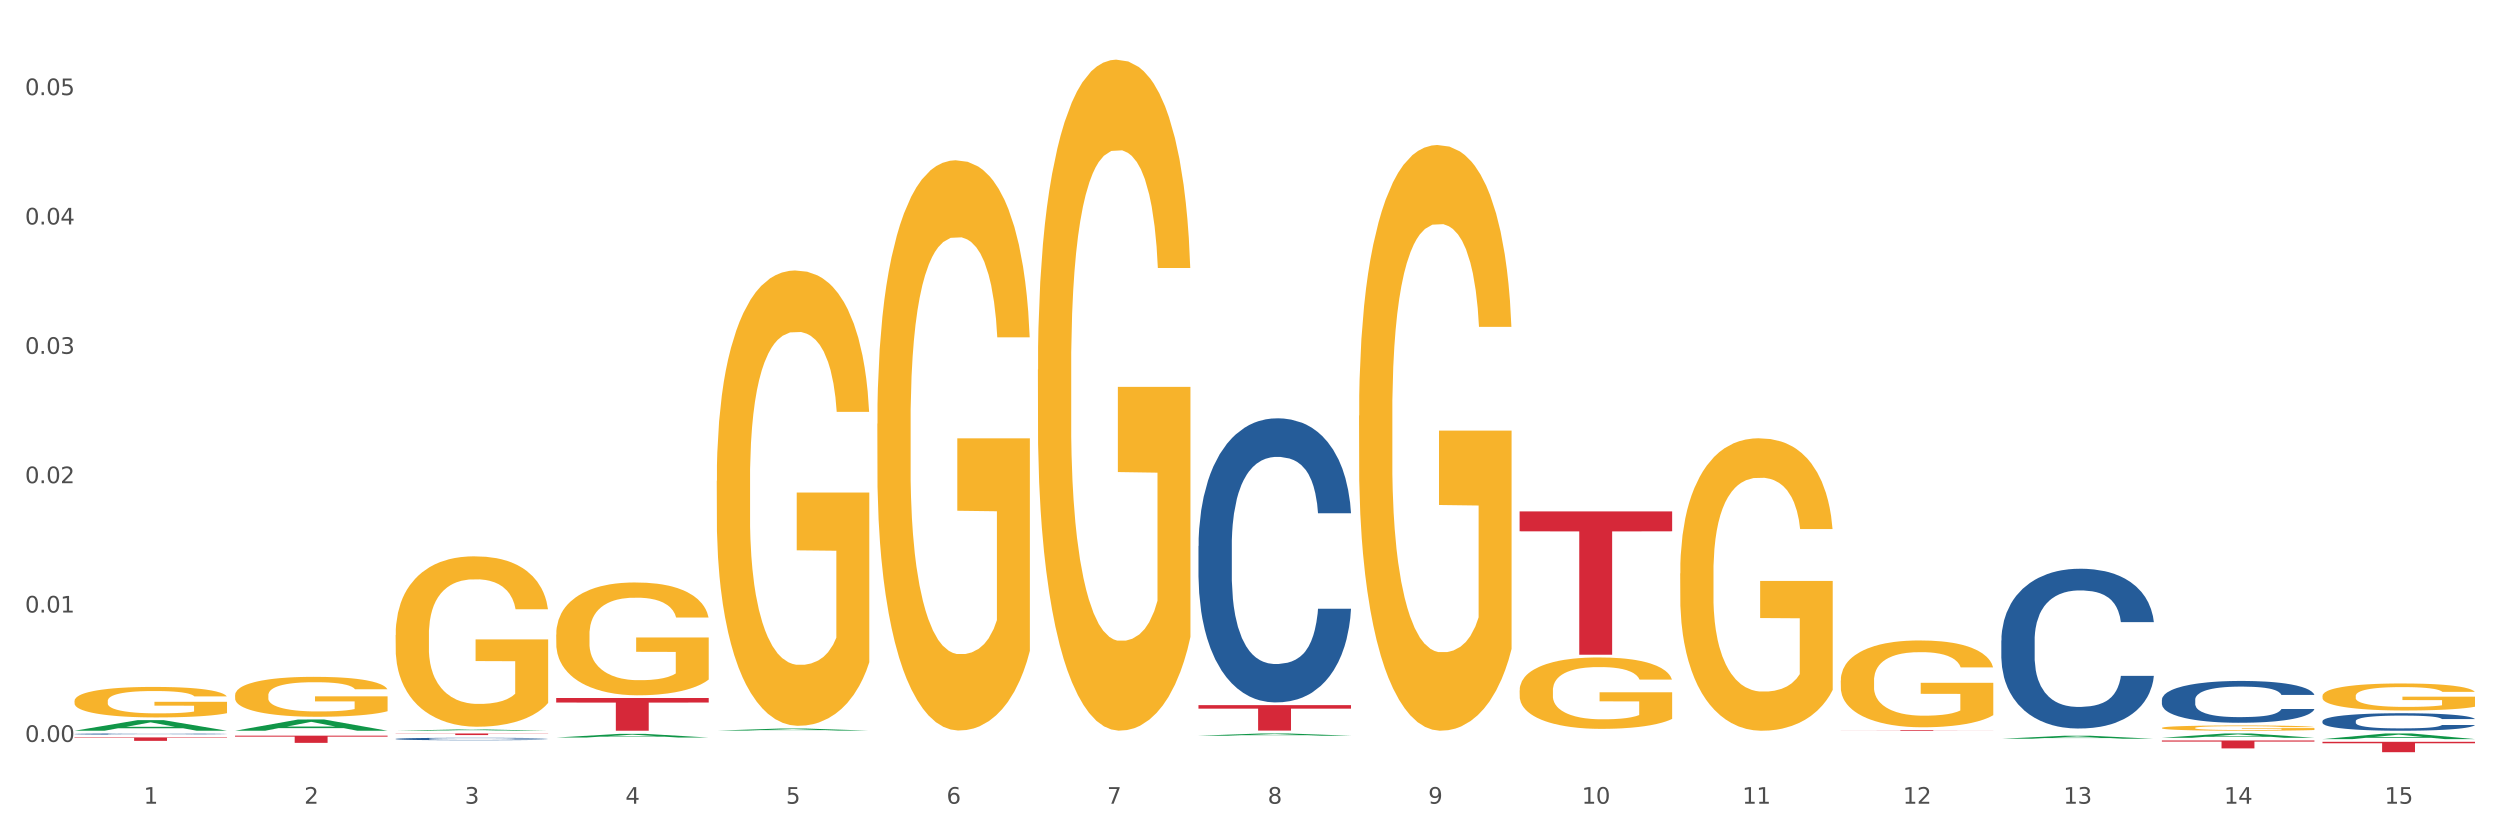 <?xml version="1.0" encoding="utf-8" standalone="no"?>
<!DOCTYPE svg PUBLIC "-//W3C//DTD SVG 1.1//EN"
  "http://www.w3.org/Graphics/SVG/1.1/DTD/svg11.dtd">
<svg xmlns:xlink="http://www.w3.org/1999/xlink" width="1080pt" height="360pt" viewBox="0 0 1080 360" xmlns="http://www.w3.org/2000/svg" version="1.1">
 <rect x="0" y="0" width="1080" height="360" fill="#333333" stroke="none"/>
 <defs>
  <style type="text/css">*{stroke-linejoin: round; stroke-linecap: butt}</style>
 </defs>
 <g id="figure_1">
  <g id="patch_1">
   <path d="M 0 360 
L 1080 360 
L 1080 0 
L 0 0 
z
" style="fill: #ffffff; stroke: #ffffff; stroke-linejoin: miter"/>
  </g>
  <g id="axes_1">
   <g id="matplotlib.axis_1">
    <g id="xtick_1">
     <g id="text_1">
      <!-- 1 -->
      <g style="fill: #4d4d4d" transform="translate(62.07 347.204) scale(0.096 -0.096)">
       <defs>
        <path id="DejaVuSans-31" d="M 794 531 
L 1825 531 
L 1825 4091 
L 703 3866 
L 703 4441 
L 1819 4666 
L 2450 4666 
L 2450 531 
L 3481 531 
L 3481 0 
L 794 0 
L 794 531 
z
" transform="scale(0.016)"/>
       </defs>
       <use xlink:href="#DejaVuSans-31"/>
      </g>
     </g>
    </g>
    <g id="xtick_2">
     <g id="text_2">
      <!-- 2 -->
      <g style="fill: #4d4d4d" transform="translate(131.436 347.204) scale(0.096 -0.096)">
       <defs>
        <path id="DejaVuSans-32" d="M 1228 531 
L 3431 531 
L 3431 0 
L 469 0 
L 469 531 
Q 828 903 1448 1529 
Q 2069 2156 2228 2338 
Q 2531 2678 2651 2914 
Q 2772 3150 2772 3378 
Q 2772 3750 2511 3984 
Q 2250 4219 1831 4219 
Q 1534 4219 1204 4116 
Q 875 4013 500 3803 
L 500 4441 
Q 881 4594 1212 4672 
Q 1544 4750 1819 4750 
Q 2544 4750 2975 4387 
Q 3406 4025 3406 3419 
Q 3406 3131 3298 2873 
Q 3191 2616 2906 2266 
Q 2828 2175 2409 1742 
Q 1991 1309 1228 531 
z
" transform="scale(0.016)"/>
       </defs>
       <use xlink:href="#DejaVuSans-32"/>
      </g>
     </g>
    </g>
    <g id="xtick_3">
     <g id="text_3">
      <!-- 3 -->
      <g style="fill: #4d4d4d" transform="translate(200.802 347.204) scale(0.096 -0.096)">
       <defs>
        <path id="DejaVuSans-33" d="M 2597 2516 
Q 3050 2419 3304 2112 
Q 3559 1806 3559 1356 
Q 3559 666 3084 287 
Q 2609 -91 1734 -91 
Q 1441 -91 1130 -33 
Q 819 25 488 141 
L 488 750 
Q 750 597 1062 519 
Q 1375 441 1716 441 
Q 2309 441 2620 675 
Q 2931 909 2931 1356 
Q 2931 1769 2642 2001 
Q 2353 2234 1838 2234 
L 1294 2234 
L 1294 2753 
L 1863 2753 
Q 2328 2753 2575 2939 
Q 2822 3125 2822 3475 
Q 2822 3834 2567 4026 
Q 2313 4219 1838 4219 
Q 1578 4219 1281 4162 
Q 984 4106 628 3988 
L 628 4550 
Q 988 4650 1302 4700 
Q 1616 4750 1894 4750 
Q 2613 4750 3031 4423 
Q 3450 4097 3450 3541 
Q 3450 3153 3228 2886 
Q 3006 2619 2597 2516 
z
" transform="scale(0.016)"/>
       </defs>
       <use xlink:href="#DejaVuSans-33"/>
      </g>
     </g>
    </g>
    <g id="xtick_4">
     <g id="text_4">
      <!-- 4 -->
      <g style="fill: #4d4d4d" transform="translate(270.169 347.204) scale(0.096 -0.096)">
       <defs>
        <path id="DejaVuSans-34" d="M 2419 4116 
L 825 1625 
L 2419 1625 
L 2419 4116 
z
M 2253 4666 
L 3047 4666 
L 3047 1625 
L 3713 1625 
L 3713 1100 
L 3047 1100 
L 3047 0 
L 2419 0 
L 2419 1100 
L 313 1100 
L 313 1709 
L 2253 4666 
z
" transform="scale(0.016)"/>
       </defs>
       <use xlink:href="#DejaVuSans-34"/>
      </g>
     </g>
    </g>
    <g id="xtick_5">
     <g id="text_5">
      <!-- 5 -->
      <g style="fill: #4d4d4d" transform="translate(339.535 347.204) scale(0.096 -0.096)">
       <defs>
        <path id="DejaVuSans-35" d="M 691 4666 
L 3169 4666 
L 3169 4134 
L 1269 4134 
L 1269 2991 
Q 1406 3038 1543 3061 
Q 1681 3084 1819 3084 
Q 2600 3084 3056 2656 
Q 3513 2228 3513 1497 
Q 3513 744 3044 326 
Q 2575 -91 1722 -91 
Q 1428 -91 1123 -41 
Q 819 9 494 109 
L 494 744 
Q 775 591 1075 516 
Q 1375 441 1709 441 
Q 2250 441 2565 725 
Q 2881 1009 2881 1497 
Q 2881 1984 2565 2268 
Q 2250 2553 1709 2553 
Q 1456 2553 1204 2497 
Q 953 2441 691 2322 
L 691 4666 
z
" transform="scale(0.016)"/>
       </defs>
       <use xlink:href="#DejaVuSans-35"/>
      </g>
     </g>
    </g>
    <g id="xtick_6">
     <g id="text_6">
      <!-- 6 -->
      <g style="fill: #4d4d4d" transform="translate(408.901 347.204) scale(0.096 -0.096)">
       <defs>
        <path id="DejaVuSans-36" d="M 2113 2584 
Q 1688 2584 1439 2293 
Q 1191 2003 1191 1497 
Q 1191 994 1439 701 
Q 1688 409 2113 409 
Q 2538 409 2786 701 
Q 3034 994 3034 1497 
Q 3034 2003 2786 2293 
Q 2538 2584 2113 2584 
z
M 3366 4563 
L 3366 3988 
Q 3128 4100 2886 4159 
Q 2644 4219 2406 4219 
Q 1781 4219 1451 3797 
Q 1122 3375 1075 2522 
Q 1259 2794 1537 2939 
Q 1816 3084 2150 3084 
Q 2853 3084 3261 2657 
Q 3669 2231 3669 1497 
Q 3669 778 3244 343 
Q 2819 -91 2113 -91 
Q 1303 -91 875 529 
Q 447 1150 447 2328 
Q 447 3434 972 4092 
Q 1497 4750 2381 4750 
Q 2619 4750 2861 4703 
Q 3103 4656 3366 4563 
z
" transform="scale(0.016)"/>
       </defs>
       <use xlink:href="#DejaVuSans-36"/>
      </g>
     </g>
    </g>
    <g id="xtick_7">
     <g id="text_7">
      <!-- 7 -->
      <g style="fill: #4d4d4d" transform="translate(478.267 347.204) scale(0.096 -0.096)">
       <defs>
        <path id="DejaVuSans-37" d="M 525 4666 
L 3525 4666 
L 3525 4397 
L 1831 0 
L 1172 0 
L 2766 4134 
L 525 4134 
L 525 4666 
z
" transform="scale(0.016)"/>
       </defs>
       <use xlink:href="#DejaVuSans-37"/>
      </g>
     </g>
    </g>
    <g id="xtick_8">
     <g id="text_8">
      <!-- 8 -->
      <g style="fill: #4d4d4d" transform="translate(547.634 347.204) scale(0.096 -0.096)">
       <defs>
        <path id="DejaVuSans-38" d="M 2034 2216 
Q 1584 2216 1326 1975 
Q 1069 1734 1069 1313 
Q 1069 891 1326 650 
Q 1584 409 2034 409 
Q 2484 409 2743 651 
Q 3003 894 3003 1313 
Q 3003 1734 2745 1975 
Q 2488 2216 2034 2216 
z
M 1403 2484 
Q 997 2584 770 2862 
Q 544 3141 544 3541 
Q 544 4100 942 4425 
Q 1341 4750 2034 4750 
Q 2731 4750 3128 4425 
Q 3525 4100 3525 3541 
Q 3525 3141 3298 2862 
Q 3072 2584 2669 2484 
Q 3125 2378 3379 2068 
Q 3634 1759 3634 1313 
Q 3634 634 3220 271 
Q 2806 -91 2034 -91 
Q 1263 -91 848 271 
Q 434 634 434 1313 
Q 434 1759 690 2068 
Q 947 2378 1403 2484 
z
M 1172 3481 
Q 1172 3119 1398 2916 
Q 1625 2713 2034 2713 
Q 2441 2713 2670 2916 
Q 2900 3119 2900 3481 
Q 2900 3844 2670 4047 
Q 2441 4250 2034 4250 
Q 1625 4250 1398 4047 
Q 1172 3844 1172 3481 
z
" transform="scale(0.016)"/>
       </defs>
       <use xlink:href="#DejaVuSans-38"/>
      </g>
     </g>
    </g>
    <g id="xtick_9">
     <g id="text_9">
      <!-- 9 -->
      <g style="fill: #4d4d4d" transform="translate(617 347.204) scale(0.096 -0.096)">
       <defs>
        <path id="DejaVuSans-39" d="M 703 97 
L 703 672 
Q 941 559 1184 500 
Q 1428 441 1663 441 
Q 2288 441 2617 861 
Q 2947 1281 2994 2138 
Q 2813 1869 2534 1725 
Q 2256 1581 1919 1581 
Q 1219 1581 811 2004 
Q 403 2428 403 3163 
Q 403 3881 828 4315 
Q 1253 4750 1959 4750 
Q 2769 4750 3195 4129 
Q 3622 3509 3622 2328 
Q 3622 1225 3098 567 
Q 2575 -91 1691 -91 
Q 1453 -91 1209 -44 
Q 966 3 703 97 
z
M 1959 2075 
Q 2384 2075 2632 2365 
Q 2881 2656 2881 3163 
Q 2881 3666 2632 3958 
Q 2384 4250 1959 4250 
Q 1534 4250 1286 3958 
Q 1038 3666 1038 3163 
Q 1038 2656 1286 2365 
Q 1534 2075 1959 2075 
z
" transform="scale(0.016)"/>
       </defs>
       <use xlink:href="#DejaVuSans-39"/>
      </g>
     </g>
    </g>
    <g id="xtick_10">
     <g id="text_10">
      <!-- 10 -->
      <g style="fill: #4d4d4d" transform="translate(683.312 347.204) scale(0.096 -0.096)">
       <defs>
        <path id="DejaVuSans-30" d="M 2034 4250 
Q 1547 4250 1301 3770 
Q 1056 3291 1056 2328 
Q 1056 1369 1301 889 
Q 1547 409 2034 409 
Q 2525 409 2770 889 
Q 3016 1369 3016 2328 
Q 3016 3291 2770 3770 
Q 2525 4250 2034 4250 
z
M 2034 4750 
Q 2819 4750 3233 4129 
Q 3647 3509 3647 2328 
Q 3647 1150 3233 529 
Q 2819 -91 2034 -91 
Q 1250 -91 836 529 
Q 422 1150 422 2328 
Q 422 3509 836 4129 
Q 1250 4750 2034 4750 
z
" transform="scale(0.016)"/>
       </defs>
       <use xlink:href="#DejaVuSans-31"/>
       <use xlink:href="#DejaVuSans-30" transform="translate(63.623 0)"/>
      </g>
     </g>
    </g>
    <g id="xtick_11">
     <g id="text_11">
      <!-- 11 -->
      <g style="fill: #4d4d4d" transform="translate(752.678 347.204) scale(0.096 -0.096)">
       <use xlink:href="#DejaVuSans-31"/>
       <use xlink:href="#DejaVuSans-31" transform="translate(63.623 0)"/>
      </g>
     </g>
    </g>
    <g id="xtick_12">
     <g id="text_12">
      <!-- 12 -->
      <g style="fill: #4d4d4d" transform="translate(822.044 347.204) scale(0.096 -0.096)">
       <use xlink:href="#DejaVuSans-31"/>
       <use xlink:href="#DejaVuSans-32" transform="translate(63.623 0)"/>
      </g>
     </g>
    </g>
    <g id="xtick_13">
     <g id="text_13">
      <!-- 13 -->
      <g style="fill: #4d4d4d" transform="translate(891.411 347.204) scale(0.096 -0.096)">
       <use xlink:href="#DejaVuSans-31"/>
       <use xlink:href="#DejaVuSans-33" transform="translate(63.623 0)"/>
      </g>
     </g>
    </g>
    <g id="xtick_14">
     <g id="text_14">
      <!-- 14 -->
      <g style="fill: #4d4d4d" transform="translate(960.777 347.204) scale(0.096 -0.096)">
       <use xlink:href="#DejaVuSans-31"/>
       <use xlink:href="#DejaVuSans-34" transform="translate(63.623 0)"/>
      </g>
     </g>
    </g>
    <g id="xtick_15">
     <g id="text_15">
      <!-- 15 -->
      <g style="fill: #4d4d4d" transform="translate(1030.143 347.204) scale(0.096 -0.096)">
       <use xlink:href="#DejaVuSans-31"/>
       <use xlink:href="#DejaVuSans-35" transform="translate(63.623 0)"/>
      </g>
     </g>
    </g>
    <g id="xtick_16"/>
    <g id="xtick_17"/>
    <g id="xtick_18"/>
    <g id="xtick_19"/>
    <g id="xtick_20"/>
    <g id="xtick_21"/>
    <g id="xtick_22"/>
    <g id="xtick_23"/>
    <g id="xtick_24"/>
    <g id="xtick_25"/>
    <g id="xtick_26"/>
    <g id="xtick_27"/>
    <g id="xtick_28"/>
    <g id="xtick_29"/>
   </g>
   <g id="matplotlib.axis_2">
    <g id="ytick_1">
     <g id="text_16">
      <!-- 0.00 -->
      <g style="fill: #4d4d4d" transform="translate(10.8 320.498) scale(0.096 -0.096)">
       <defs>
        <path id="DejaVuSans-2e" d="M 684 794 
L 1344 794 
L 1344 0 
L 684 0 
L 684 794 
z
" transform="scale(0.016)"/>
       </defs>
       <use xlink:href="#DejaVuSans-30"/>
       <use xlink:href="#DejaVuSans-2e" transform="translate(63.623 0)"/>
       <use xlink:href="#DejaVuSans-30" transform="translate(95.41 0)"/>
       <use xlink:href="#DejaVuSans-30" transform="translate(159.033 0)"/>
      </g>
     </g>
    </g>
    <g id="ytick_2">
     <g id="text_17">
      <!-- 0.01 -->
      <g style="fill: #4d4d4d" transform="translate(10.8 264.617) scale(0.096 -0.096)">
       <use xlink:href="#DejaVuSans-30"/>
       <use xlink:href="#DejaVuSans-2e" transform="translate(63.623 0)"/>
       <use xlink:href="#DejaVuSans-30" transform="translate(95.41 0)"/>
       <use xlink:href="#DejaVuSans-31" transform="translate(159.033 0)"/>
      </g>
     </g>
    </g>
    <g id="ytick_3">
     <g id="text_18">
      <!-- 0.02 -->
      <g style="fill: #4d4d4d" transform="translate(10.8 208.737) scale(0.096 -0.096)">
       <use xlink:href="#DejaVuSans-30"/>
       <use xlink:href="#DejaVuSans-2e" transform="translate(63.623 0)"/>
       <use xlink:href="#DejaVuSans-30" transform="translate(95.41 0)"/>
       <use xlink:href="#DejaVuSans-32" transform="translate(159.033 0)"/>
      </g>
     </g>
    </g>
    <g id="ytick_4">
     <g id="text_19">
      <!-- 0.03 -->
      <g style="fill: #4d4d4d" transform="translate(10.8 152.857) scale(0.096 -0.096)">
       <use xlink:href="#DejaVuSans-30"/>
       <use xlink:href="#DejaVuSans-2e" transform="translate(63.623 0)"/>
       <use xlink:href="#DejaVuSans-30" transform="translate(95.41 0)"/>
       <use xlink:href="#DejaVuSans-33" transform="translate(159.033 0)"/>
      </g>
     </g>
    </g>
    <g id="ytick_5">
     <g id="text_20">
      <!-- 0.04 -->
      <g style="fill: #4d4d4d" transform="translate(10.8 96.977) scale(0.096 -0.096)">
       <use xlink:href="#DejaVuSans-30"/>
       <use xlink:href="#DejaVuSans-2e" transform="translate(63.623 0)"/>
       <use xlink:href="#DejaVuSans-30" transform="translate(95.41 0)"/>
       <use xlink:href="#DejaVuSans-34" transform="translate(159.033 0)"/>
      </g>
     </g>
    </g>
    <g id="ytick_6">
     <g id="text_21">
      <!-- 0.05 -->
      <g style="fill: #4d4d4d" transform="translate(10.8 41.097) scale(0.096 -0.096)">
       <use xlink:href="#DejaVuSans-30"/>
       <use xlink:href="#DejaVuSans-2e" transform="translate(63.623 0)"/>
       <use xlink:href="#DejaVuSans-30" transform="translate(95.41 0)"/>
       <use xlink:href="#DejaVuSans-35" transform="translate(159.033 0)"/>
      </g>
     </g>
    </g>
    <g id="ytick_7"/>
    <g id="ytick_8"/>
    <g id="ytick_9"/>
    <g id="ytick_10"/>
    <g id="ytick_11"/>
   </g>
   <g id="PolyCollection_1">
    <path d="M 32.175 315.677 
L 32.243 315.673 
L 59.417 311.105 
L 70.695 311.101 
L 98.073 315.686 
L 85.029 315.686 
L 79.119 314.618 
L 51.061 314.618 
L 50.857 314.636 
L 45.151 315.686 
L 32.175 315.686 
L 32.175 315.677 
L 54.594 313.981 
L 75.586 313.977 
L 65.192 312.078 
L 65.056 312.07 
L 64.92 312.083 
L 54.526 313.977 
L 54.594 313.981 
L 32.175 315.677 
z
" clip-path="url(#pcb2ad92347)" style="fill: #109648"/>
    <path d="M 795.203 315.358 
L 861.101 315.358 
L 861.101 315.403 
L 835.179 315.404 
L 835.179 315.686 
L 820.969 315.686 
L 820.969 315.404 
L 795.203 315.403 
L 795.203 315.358 
L 795.203 315.358 
z
" clip-path="url(#pcb2ad92347)" style="fill: #d62839"/>
    <path d="M 656.471 220.914 
L 722.369 220.914 
L 722.369 229.521 
L 696.447 229.579 
L 696.447 282.85 
L 682.237 282.85 
L 682.237 229.579 
L 656.471 229.521 
L 656.471 220.972 
L 656.471 220.914 
z
" clip-path="url(#pcb2ad92347)" style="fill: #d62839"/>
    <path d="M 517.739 304.614 
L 583.636 304.614 
L 583.636 306.145 
L 557.715 306.156 
L 557.715 315.63 
L 543.504 315.63 
L 543.504 306.156 
L 517.739 306.145 
L 517.739 304.625 
L 517.739 304.614 
z
" clip-path="url(#pcb2ad92347)" style="fill: #d62839"/>
    <path d="M 240.274 301.538 
L 306.172 301.538 
L 306.172 303.504 
L 280.25 303.518 
L 280.25 315.686 
L 266.039 315.686 
L 266.039 303.518 
L 240.274 303.504 
L 240.274 301.552 
L 240.274 301.538 
z
" clip-path="url(#pcb2ad92347)" style="fill: #d62839"/>
    <path d="M 170.907 316.85 
L 236.805 316.85 
L 236.805 316.948 
L 210.883 316.949 
L 210.883 317.553 
L 196.673 317.553 
L 196.673 316.949 
L 170.907 316.948 
L 170.907 316.851 
L 170.907 316.85 
z
" clip-path="url(#pcb2ad92347)" style="fill: #d62839"/>
    <path d="M 101.541 317.802 
L 167.439 317.802 
L 167.439 318.235 
L 141.517 318.238 
L 141.517 320.919 
L 127.307 320.919 
L 127.307 318.238 
L 101.541 318.235 
L 101.541 317.805 
L 101.541 317.802 
z
" clip-path="url(#pcb2ad92347)" style="fill: #d62839"/>
    <path d="M 32.175 318.549 
L 98.073 318.549 
L 98.073 318.759 
L 72.151 318.76 
L 72.151 320.057 
L 57.941 320.057 
L 57.941 318.76 
L 32.175 318.759 
L 32.175 318.551 
L 32.175 318.549 
z
" clip-path="url(#pcb2ad92347)" style="fill: #d62839"/>
    <path d="M 101.541 300.369 
L 101.619 300.353 
L 101.619 299.786 
L 101.775 299.297 
L 102.553 298.114 
L 103.72 297.137 
L 104.575 296.617 
L 105.431 296.191 
L 106.443 295.765 
L 107.688 295.324 
L 109.944 294.677 
L 111.344 294.346 
L 113.056 293.999 
L 116.168 293.495 
L 118.424 293.211 
L 120.758 292.974 
L 124.57 292.691 
L 127.06 292.564 
L 129.705 292.47 
L 132.895 292.407 
L 135.307 292.391 
L 140.598 292.438 
L 145.11 292.58 
L 147.289 292.691 
L 150.089 292.88 
L 151.568 293.006 
L 153.979 293.258 
L 156.469 293.589 
L 158.181 293.873 
L 160.748 294.409 
L 162.693 294.945 
L 164.483 295.608 
L 165.416 296.065 
L 166.117 296.49 
L 166.739 296.979 
L 167.361 297.752 
L 153.357 297.752 
L 152.812 297.2 
L 151.957 296.68 
L 150.712 296.175 
L 149.623 295.86 
L 147.755 295.466 
L 146.044 295.213 
L 144.254 295.024 
L 142.076 294.866 
L 140.364 294.788 
L 137.952 294.725 
L 133.206 294.74 
L 130.017 294.866 
L 127.838 295.024 
L 126.438 295.166 
L 125.193 295.324 
L 123.792 295.544 
L 122.159 295.876 
L 120.992 296.175 
L 119.825 296.554 
L 118.891 296.932 
L 118.035 297.373 
L 117.335 297.846 
L 116.79 298.335 
L 116.324 298.934 
L 115.935 299.928 
L 115.935 302.088 
L 116.09 302.577 
L 116.479 303.223 
L 116.946 303.712 
L 117.724 304.295 
L 118.424 304.689 
L 119.747 305.257 
L 121.225 305.73 
L 122.392 306.03 
L 123.559 306.282 
L 125.582 306.629 
L 127.838 306.913 
L 129.783 307.086 
L 132.428 307.244 
L 134.218 307.307 
L 135.774 307.338 
L 139.586 307.338 
L 142.309 307.291 
L 145.343 307.181 
L 147.678 307.039 
L 149.623 306.865 
L 151.801 306.581 
L 153.201 306.313 
L 153.201 303.018 
L 136.085 303.002 
L 136.085 300.811 
L 167.439 300.811 
L 167.439 307.244 
L 166.117 307.575 
L 164.638 307.874 
L 163.082 308.142 
L 160.748 308.473 
L 157.947 308.789 
L 155.458 309.01 
L 152.812 309.199 
L 149.7 309.372 
L 145.655 309.53 
L 143.165 309.593 
L 140.053 309.64 
L 136.396 309.656 
L 133.206 309.624 
L 130.094 309.546 
L 126.827 309.404 
L 123.637 309.199 
L 121.225 308.994 
L 118.813 308.742 
L 116.246 308.41 
L 114.223 308.095 
L 112.667 307.811 
L 110.955 307.449 
L 109.088 306.976 
L 107.688 306.55 
L 106.443 306.108 
L 105.12 305.541 
L 104.186 305.052 
L 103.253 304.437 
L 102.708 303.98 
L 102.086 303.27 
L 101.619 302.277 
L 101.541 300.369 
z
" clip-path="url(#pcb2ad92347)" style="fill: #f7b32b"/>
    <path d="M 32.175 317.091 
L 32.253 317.09 
L 32.253 317.076 
L 32.487 317.058 
L 33.343 317.024 
L 34.434 316.998 
L 36.303 316.968 
L 37.316 316.955 
L 38.64 316.941 
L 41.366 316.918 
L 44.482 316.898 
L 46.663 316.887 
L 48.299 316.881 
L 51.96 316.868 
L 54.063 316.863 
L 56.244 316.859 
L 58.114 316.856 
L 61.229 316.852 
L 63.722 316.851 
L 66.604 316.85 
L 69.019 316.851 
L 72.212 316.853 
L 76.886 316.859 
L 78.677 316.862 
L 81.092 316.868 
L 83.585 316.876 
L 85.61 316.884 
L 87.947 316.895 
L 90.361 316.909 
L 92.698 316.928 
L 94.334 316.945 
L 95.658 316.963 
L 96.827 316.985 
L 97.683 317.009 
L 98.073 317.029 
L 83.818 317.029 
L 83.429 317.011 
L 82.65 316.991 
L 81.871 316.978 
L 81.014 316.968 
L 79.69 316.955 
L 78.522 316.948 
L 76.574 316.938 
L 74.783 316.932 
L 73.303 316.929 
L 71.511 316.926 
L 67.694 316.923 
L 64.968 316.923 
L 63.255 316.924 
L 61.151 316.927 
L 59.36 316.93 
L 57.257 316.936 
L 55.621 316.942 
L 53.985 316.95 
L 53.05 316.956 
L 51.648 316.967 
L 50.714 316.976 
L 49.467 316.991 
L 48.766 317.002 
L 47.52 317.03 
L 46.975 317.05 
L 46.741 317.064 
L 46.585 317.08 
L 46.585 317.156 
L 47.053 317.19 
L 47.442 317.205 
L 48.065 317.221 
L 49.234 317.243 
L 50.947 317.264 
L 52.739 317.279 
L 54.219 317.288 
L 55.621 317.295 
L 57.023 317.301 
L 58.737 317.305 
L 60.139 317.308 
L 62.242 317.311 
L 64.734 317.313 
L 66.682 317.313 
L 70.654 317.31 
L 72.446 317.308 
L 74.16 317.304 
L 76.029 317.299 
L 77.509 317.293 
L 78.366 317.289 
L 79.768 317.28 
L 80.858 317.27 
L 81.793 317.259 
L 82.416 317.249 
L 83.117 317.234 
L 83.663 317.218 
L 83.818 317.209 
L 98.073 317.209 
L 97.761 317.226 
L 97.216 317.243 
L 96.126 317.266 
L 95.269 317.28 
L 93.945 317.296 
L 92.542 317.309 
L 90.595 317.325 
L 88.804 317.336 
L 86.934 317.346 
L 84.909 317.354 
L 81.248 317.367 
L 79.924 317.37 
L 77.12 317.376 
L 74.939 317.379 
L 71.745 317.383 
L 68.473 317.385 
L 65.046 317.385 
L 62.008 317.384 
L 58.659 317.381 
L 56.556 317.378 
L 54.219 317.374 
L 51.493 317.367 
L 48.922 317.359 
L 46.507 317.349 
L 44.248 317.338 
L 42.145 317.325 
L 39.419 317.304 
L 37.394 317.283 
L 35.914 317.264 
L 34.901 317.248 
L 33.889 317.228 
L 33.343 317.214 
L 32.487 317.179 
L 32.175 317.148 
L 32.175 317.091 
z
" clip-path="url(#pcb2ad92347)" style="fill: #255c99"/>
    <path d="M 170.907 319.203 
L 170.985 319.202 
L 170.985 319.174 
L 171.219 319.137 
L 172.076 319.068 
L 173.166 319.015 
L 175.036 318.954 
L 176.048 318.928 
L 177.373 318.9 
L 180.099 318.853 
L 183.215 318.814 
L 185.396 318.792 
L 187.031 318.778 
L 190.692 318.754 
L 192.796 318.743 
L 194.977 318.734 
L 196.846 318.728 
L 199.962 318.721 
L 202.454 318.718 
L 205.336 318.717 
L 207.751 318.718 
L 210.945 318.722 
L 215.618 318.734 
L 217.41 318.741 
L 219.825 318.753 
L 222.317 318.768 
L 224.342 318.784 
L 226.679 318.807 
L 229.094 318.837 
L 231.431 318.874 
L 233.066 318.909 
L 234.391 318.945 
L 235.559 318.99 
L 236.416 319.038 
L 236.805 319.079 
L 222.551 319.079 
L 222.161 319.042 
L 221.382 319.003 
L 220.604 318.976 
L 219.747 318.954 
L 218.422 318.929 
L 217.254 318.914 
L 215.307 318.895 
L 213.515 318.883 
L 212.035 318.876 
L 210.244 318.87 
L 206.427 318.864 
L 203.701 318.864 
L 201.987 318.866 
L 199.884 318.871 
L 198.092 318.878 
L 195.989 318.89 
L 194.353 318.903 
L 192.718 318.92 
L 191.783 318.931 
L 190.381 318.953 
L 189.446 318.971 
L 188.2 319.002 
L 187.499 319.023 
L 186.252 319.08 
L 185.707 319.121 
L 185.474 319.15 
L 185.318 319.181 
L 185.318 319.336 
L 185.785 319.405 
L 186.175 319.434 
L 186.798 319.468 
L 187.966 319.511 
L 189.68 319.554 
L 191.471 319.585 
L 192.951 319.603 
L 194.353 319.617 
L 195.755 319.628 
L 197.469 319.638 
L 198.871 319.644 
L 200.974 319.65 
L 203.467 319.653 
L 205.414 319.653 
L 209.387 319.648 
L 211.178 319.643 
L 212.892 319.636 
L 214.761 319.625 
L 216.241 319.613 
L 217.098 319.604 
L 218.5 319.586 
L 219.591 319.566 
L 220.526 319.543 
L 221.149 319.523 
L 221.85 319.494 
L 222.395 319.46 
L 222.551 319.442 
L 236.805 319.442 
L 236.494 319.478 
L 235.949 319.512 
L 234.858 319.559 
L 234.001 319.586 
L 232.677 319.618 
L 231.275 319.646 
L 229.328 319.676 
L 227.536 319.699 
L 225.667 319.719 
L 223.641 319.737 
L 219.98 319.761 
L 218.656 319.768 
L 215.852 319.78 
L 213.671 319.787 
L 210.477 319.794 
L 207.206 319.798 
L 203.779 319.799 
L 200.741 319.797 
L 197.391 319.791 
L 195.288 319.785 
L 192.951 319.776 
L 190.225 319.762 
L 187.655 319.746 
L 185.24 319.726 
L 182.981 319.703 
L 180.878 319.677 
L 178.152 319.635 
L 176.126 319.593 
L 174.646 319.555 
L 173.634 319.522 
L 172.621 319.481 
L 172.076 319.452 
L 171.219 319.383 
L 170.907 319.319 
L 170.907 319.203 
z
" clip-path="url(#pcb2ad92347)" style="fill: #255c99"/>
    <path d="M 517.739 235.856 
L 517.816 235.744 
L 517.816 232.605 
L 518.05 228.345 
L 518.907 220.499 
L 519.997 214.558 
L 521.867 207.608 
L 522.88 204.693 
L 524.204 201.442 
L 526.93 196.174 
L 530.046 191.69 
L 532.227 189.224 
L 533.863 187.654 
L 537.523 184.852 
L 539.627 183.619 
L 541.808 182.61 
L 543.677 181.937 
L 546.793 181.153 
L 549.285 180.816 
L 552.167 180.704 
L 554.582 180.816 
L 557.776 181.265 
L 562.449 182.61 
L 564.241 183.395 
L 566.656 184.74 
L 569.148 186.533 
L 571.173 188.327 
L 573.51 190.905 
L 575.925 194.268 
L 578.262 198.528 
L 579.898 202.451 
L 581.222 206.599 
L 582.39 211.643 
L 583.247 217.136 
L 583.636 221.732 
L 569.382 221.732 
L 568.992 217.584 
L 568.214 213.1 
L 567.435 210.074 
L 566.578 207.608 
L 565.254 204.805 
L 564.085 203.012 
L 562.138 200.882 
L 560.346 199.537 
L 558.866 198.752 
L 557.075 198.079 
L 553.258 197.407 
L 550.532 197.407 
L 548.818 197.631 
L 546.715 198.191 
L 544.923 198.976 
L 542.82 200.321 
L 541.184 201.779 
L 539.549 203.684 
L 538.614 205.029 
L 537.212 207.495 
L 536.277 209.513 
L 535.031 212.988 
L 534.33 215.454 
L 533.084 221.844 
L 532.538 226.552 
L 532.305 229.803 
L 532.149 233.39 
L 532.149 250.877 
L 532.616 258.724 
L 533.006 262.086 
L 533.629 265.898 
L 534.797 270.83 
L 536.511 275.65 
L 538.302 279.125 
L 539.782 281.255 
L 541.184 282.824 
L 542.587 284.057 
L 544.3 285.178 
L 545.702 285.851 
L 547.805 286.524 
L 550.298 286.86 
L 552.245 286.86 
L 556.218 286.299 
L 558.009 285.739 
L 559.723 284.954 
L 561.593 283.721 
L 563.073 282.376 
L 563.929 281.367 
L 565.331 279.237 
L 566.422 276.995 
L 567.357 274.417 
L 567.98 272.175 
L 568.681 268.812 
L 569.226 265.001 
L 569.382 262.983 
L 583.636 262.983 
L 583.325 267.019 
L 582.78 270.942 
L 581.689 276.211 
L 580.832 279.237 
L 579.508 282.936 
L 578.106 286.075 
L 576.159 289.55 
L 574.367 292.128 
L 572.498 294.37 
L 570.472 296.388 
L 566.811 299.19 
L 565.487 299.975 
L 562.683 301.32 
L 560.502 302.105 
L 557.308 302.89 
L 554.037 303.338 
L 550.61 303.45 
L 547.572 303.226 
L 544.222 302.553 
L 542.119 301.881 
L 539.782 300.872 
L 537.056 299.303 
L 534.486 297.397 
L 532.071 295.155 
L 529.812 292.577 
L 527.709 289.662 
L 524.983 284.842 
L 522.957 280.134 
L 521.477 275.762 
L 520.465 272.063 
L 519.452 267.355 
L 518.907 264.104 
L 518.05 256.257 
L 517.739 248.971 
L 517.739 235.856 
z
" clip-path="url(#pcb2ad92347)" style="fill: #255c99"/>
    <path d="M 864.57 276.706 
L 864.648 276.643 
L 864.648 274.877 
L 864.881 272.482 
L 865.738 268.068 
L 866.829 264.727 
L 868.698 260.818 
L 869.711 259.179 
L 871.035 257.35 
L 873.761 254.387 
L 876.877 251.865 
L 879.058 250.478 
L 880.694 249.596 
L 884.355 248.019 
L 886.458 247.326 
L 888.639 246.759 
L 890.508 246.38 
L 893.624 245.939 
L 896.117 245.75 
L 898.999 245.687 
L 901.413 245.75 
L 904.607 246.002 
L 909.281 246.759 
L 911.072 247.2 
L 913.487 247.956 
L 915.979 248.965 
L 918.005 249.974 
L 920.341 251.424 
L 922.756 253.315 
L 925.093 255.711 
L 926.729 257.918 
L 928.053 260.251 
L 929.221 263.088 
L 930.078 266.177 
L 930.468 268.762 
L 916.213 268.762 
L 915.824 266.429 
L 915.045 263.907 
L 914.266 262.205 
L 913.409 260.818 
L 912.085 259.242 
L 910.916 258.233 
L 908.969 257.035 
L 907.177 256.279 
L 905.697 255.837 
L 903.906 255.459 
L 900.089 255.081 
L 897.363 255.081 
L 895.649 255.207 
L 893.546 255.522 
L 891.754 255.963 
L 889.651 256.72 
L 888.016 257.54 
L 886.38 258.611 
L 885.445 259.368 
L 884.043 260.755 
L 883.108 261.89 
L 881.862 263.844 
L 881.161 265.231 
L 879.915 268.825 
L 879.369 271.473 
L 879.136 273.301 
L 878.98 275.319 
L 878.98 285.154 
L 879.447 289.567 
L 879.837 291.459 
L 880.46 293.602 
L 881.628 296.377 
L 883.342 299.088 
L 885.134 301.042 
L 886.614 302.24 
L 888.016 303.123 
L 889.418 303.816 
L 891.131 304.447 
L 892.533 304.825 
L 894.637 305.203 
L 897.129 305.392 
L 899.076 305.392 
L 903.049 305.077 
L 904.841 304.762 
L 906.554 304.32 
L 908.424 303.627 
L 909.904 302.87 
L 910.76 302.303 
L 912.163 301.105 
L 913.253 299.844 
L 914.188 298.394 
L 914.811 297.133 
L 915.512 295.242 
L 916.057 293.098 
L 916.213 291.963 
L 930.468 291.963 
L 930.156 294.233 
L 929.611 296.44 
L 928.52 299.403 
L 927.663 301.105 
L 926.339 303.186 
L 924.937 304.951 
L 922.99 306.905 
L 921.198 308.355 
L 919.329 309.616 
L 917.304 310.751 
L 913.643 312.327 
L 912.318 312.769 
L 909.514 313.525 
L 907.333 313.967 
L 904.14 314.408 
L 900.868 314.66 
L 897.441 314.723 
L 894.403 314.597 
L 891.053 314.219 
L 888.95 313.841 
L 886.614 313.273 
L 883.887 312.39 
L 881.317 311.319 
L 878.902 310.058 
L 876.643 308.608 
L 874.54 306.968 
L 871.814 304.257 
L 869.789 301.609 
L 868.309 299.151 
L 867.296 297.07 
L 866.283 294.422 
L 865.738 292.594 
L 864.881 288.18 
L 864.57 284.082 
L 864.57 276.706 
z
" clip-path="url(#pcb2ad92347)" style="fill: #255c99"/>
    <path d="M 933.936 302.285 
L 934.014 302.268 
L 934.014 301.806 
L 934.247 301.179 
L 935.104 300.024 
L 936.195 299.149 
L 938.064 298.126 
L 939.077 297.697 
L 940.401 297.219 
L 943.127 296.443 
L 946.243 295.783 
L 948.424 295.42 
L 950.06 295.189 
L 953.721 294.776 
L 955.824 294.595 
L 958.005 294.446 
L 959.874 294.347 
L 962.99 294.232 
L 965.483 294.182 
L 968.365 294.166 
L 970.779 294.182 
L 973.973 294.248 
L 978.647 294.446 
L 980.438 294.562 
L 982.853 294.76 
L 985.346 295.024 
L 987.371 295.288 
L 989.708 295.667 
L 992.122 296.162 
L 994.459 296.79 
L 996.095 297.367 
L 997.419 297.978 
L 998.587 298.72 
L 999.444 299.529 
L 999.834 300.206 
L 985.579 300.206 
L 985.19 299.595 
L 984.411 298.935 
L 983.632 298.489 
L 982.775 298.126 
L 981.451 297.714 
L 980.283 297.45 
L 978.335 297.136 
L 976.544 296.938 
L 975.064 296.823 
L 973.272 296.724 
L 969.455 296.625 
L 966.729 296.625 
L 965.015 296.658 
L 962.912 296.74 
L 961.121 296.856 
L 959.018 297.054 
L 957.382 297.268 
L 955.746 297.549 
L 954.811 297.747 
L 953.409 298.11 
L 952.475 298.407 
L 951.228 298.918 
L 950.527 299.281 
L 949.281 300.222 
L 948.736 300.915 
L 948.502 301.394 
L 948.346 301.922 
L 948.346 304.496 
L 948.814 305.651 
L 949.203 306.147 
L 949.826 306.708 
L 950.995 307.434 
L 952.708 308.143 
L 954.5 308.655 
L 955.98 308.969 
L 957.382 309.2 
L 958.784 309.381 
L 960.498 309.546 
L 961.9 309.645 
L 964.003 309.744 
L 966.495 309.794 
L 968.443 309.794 
L 972.415 309.711 
L 974.207 309.629 
L 975.92 309.513 
L 977.79 309.332 
L 979.27 309.134 
L 980.127 308.985 
L 981.529 308.671 
L 982.619 308.341 
L 983.554 307.962 
L 984.177 307.632 
L 984.878 307.137 
L 985.423 306.576 
L 985.579 306.279 
L 999.834 306.279 
L 999.522 306.873 
L 998.977 307.45 
L 997.886 308.226 
L 997.03 308.671 
L 995.705 309.216 
L 994.303 309.678 
L 992.356 310.19 
L 990.564 310.569 
L 988.695 310.899 
L 986.67 311.196 
L 983.009 311.609 
L 981.685 311.724 
L 978.88 311.922 
L 976.699 312.038 
L 973.506 312.154 
L 970.234 312.22 
L 966.807 312.236 
L 963.769 312.203 
L 960.42 312.104 
L 958.317 312.005 
L 955.98 311.856 
L 953.253 311.625 
L 950.683 311.345 
L 948.268 311.015 
L 946.009 310.635 
L 943.906 310.206 
L 941.18 309.497 
L 939.155 308.803 
L 937.675 308.16 
L 936.662 307.615 
L 935.65 306.922 
L 935.104 306.444 
L 934.247 305.288 
L 933.936 304.216 
L 933.936 302.285 
z
" clip-path="url(#pcb2ad92347)" style="fill: #255c99"/>
    <path d="M 1003.302 311.513 
L 1003.38 311.506 
L 1003.38 311.312 
L 1003.614 311.049 
L 1004.47 310.565 
L 1005.561 310.198 
L 1007.43 309.769 
L 1008.443 309.589 
L 1009.767 309.388 
L 1012.494 309.063 
L 1015.609 308.786 
L 1017.79 308.634 
L 1019.426 308.537 
L 1023.087 308.364 
L 1025.19 308.288 
L 1027.371 308.226 
L 1029.241 308.184 
L 1032.356 308.136 
L 1034.849 308.115 
L 1037.731 308.108 
L 1040.146 308.115 
L 1043.339 308.142 
L 1048.013 308.226 
L 1049.805 308.274 
L 1052.219 308.357 
L 1054.712 308.468 
L 1056.737 308.578 
L 1059.074 308.738 
L 1061.489 308.945 
L 1063.825 309.208 
L 1065.461 309.45 
L 1066.785 309.707 
L 1067.954 310.018 
L 1068.811 310.357 
L 1069.2 310.641 
L 1054.945 310.641 
L 1054.556 310.385 
L 1053.777 310.108 
L 1052.998 309.921 
L 1052.141 309.769 
L 1050.817 309.596 
L 1049.649 309.485 
L 1047.701 309.354 
L 1045.91 309.271 
L 1044.43 309.222 
L 1042.638 309.181 
L 1038.822 309.139 
L 1036.095 309.139 
L 1034.382 309.153 
L 1032.278 309.187 
L 1030.487 309.236 
L 1028.384 309.319 
L 1026.748 309.409 
L 1025.112 309.527 
L 1024.178 309.61 
L 1022.775 309.762 
L 1021.841 309.886 
L 1020.594 310.101 
L 1019.893 310.253 
L 1018.647 310.648 
L 1018.102 310.938 
L 1017.868 311.139 
L 1017.712 311.361 
L 1017.712 312.44 
L 1018.18 312.925 
L 1018.569 313.132 
L 1019.192 313.368 
L 1020.361 313.672 
L 1022.074 313.97 
L 1023.866 314.184 
L 1025.346 314.316 
L 1026.748 314.413 
L 1028.15 314.489 
L 1029.864 314.558 
L 1031.266 314.599 
L 1033.369 314.641 
L 1035.862 314.662 
L 1037.809 314.662 
L 1041.781 314.627 
L 1043.573 314.593 
L 1045.287 314.544 
L 1047.156 314.468 
L 1048.636 314.385 
L 1049.493 314.323 
L 1050.895 314.191 
L 1051.986 314.053 
L 1052.92 313.894 
L 1053.543 313.755 
L 1054.244 313.548 
L 1054.79 313.312 
L 1054.945 313.188 
L 1069.2 313.188 
L 1068.888 313.437 
L 1068.343 313.679 
L 1067.253 314.004 
L 1066.396 314.191 
L 1065.072 314.42 
L 1063.67 314.613 
L 1061.722 314.828 
L 1059.931 314.987 
L 1058.061 315.125 
L 1056.036 315.25 
L 1052.375 315.423 
L 1051.051 315.471 
L 1048.247 315.554 
L 1046.066 315.603 
L 1042.872 315.651 
L 1039.6 315.679 
L 1036.173 315.686 
L 1033.135 315.672 
L 1029.786 315.631 
L 1027.683 315.589 
L 1025.346 315.527 
L 1022.62 315.43 
L 1020.049 315.312 
L 1017.634 315.174 
L 1015.376 315.015 
L 1013.272 314.835 
L 1010.546 314.537 
L 1008.521 314.246 
L 1007.041 313.977 
L 1006.028 313.748 
L 1005.016 313.458 
L 1004.47 313.257 
L 1003.614 312.772 
L 1003.302 312.323 
L 1003.302 311.513 
z
" clip-path="url(#pcb2ad92347)" style="fill: #255c99"/>
    <path d="M 1003.302 300.657 
L 1003.38 300.646 
L 1003.38 300.262 
L 1003.535 299.931 
L 1004.314 299.13 
L 1005.481 298.468 
L 1006.336 298.116 
L 1007.192 297.828 
L 1008.204 297.54 
L 1009.448 297.241 
L 1011.705 296.803 
L 1013.105 296.579 
L 1014.817 296.344 
L 1017.929 296.003 
L 1020.185 295.811 
L 1022.519 295.651 
L 1026.331 295.458 
L 1028.821 295.373 
L 1031.466 295.309 
L 1034.656 295.266 
L 1037.068 295.256 
L 1042.358 295.288 
L 1046.871 295.384 
L 1049.049 295.458 
L 1051.85 295.587 
L 1053.328 295.672 
L 1055.74 295.843 
L 1058.23 296.067 
L 1059.942 296.259 
L 1062.509 296.622 
L 1064.454 296.985 
L 1066.244 297.433 
L 1067.177 297.743 
L 1067.877 298.031 
L 1068.5 298.362 
L 1069.122 298.885 
L 1055.118 298.885 
L 1054.573 298.511 
L 1053.717 298.159 
L 1052.473 297.817 
L 1051.383 297.604 
L 1049.516 297.337 
L 1047.805 297.166 
L 1046.015 297.038 
L 1043.837 296.931 
L 1042.125 296.878 
L 1039.713 296.835 
L 1034.967 296.846 
L 1031.777 296.931 
L 1029.599 297.038 
L 1028.199 297.134 
L 1026.954 297.241 
L 1025.553 297.39 
L 1023.919 297.615 
L 1022.752 297.817 
L 1021.585 298.074 
L 1020.652 298.33 
L 1019.796 298.629 
L 1019.096 298.949 
L 1018.551 299.28 
L 1018.084 299.685 
L 1017.695 300.358 
L 1017.695 301.82 
L 1017.851 302.151 
L 1018.24 302.589 
L 1018.707 302.919 
L 1019.485 303.314 
L 1020.185 303.581 
L 1021.508 303.966 
L 1022.986 304.286 
L 1024.153 304.489 
L 1025.32 304.659 
L 1027.343 304.894 
L 1029.599 305.086 
L 1031.544 305.204 
L 1034.189 305.31 
L 1035.979 305.353 
L 1037.535 305.374 
L 1041.347 305.374 
L 1044.07 305.342 
L 1047.104 305.268 
L 1049.438 305.172 
L 1051.383 305.054 
L 1053.562 304.862 
L 1054.962 304.681 
L 1054.962 302.45 
L 1037.846 302.439 
L 1037.846 300.955 
L 1069.2 300.955 
L 1069.2 305.31 
L 1067.877 305.535 
L 1066.399 305.737 
L 1064.843 305.919 
L 1062.509 306.143 
L 1059.708 306.356 
L 1057.219 306.506 
L 1054.573 306.634 
L 1051.461 306.751 
L 1047.416 306.858 
L 1044.926 306.901 
L 1041.814 306.933 
L 1038.157 306.944 
L 1034.967 306.922 
L 1031.855 306.869 
L 1028.588 306.773 
L 1025.398 306.634 
L 1022.986 306.495 
L 1020.574 306.324 
L 1018.007 306.1 
L 1015.984 305.887 
L 1014.428 305.695 
L 1012.716 305.449 
L 1010.849 305.129 
L 1009.448 304.841 
L 1008.204 304.542 
L 1006.881 304.158 
L 1005.947 303.827 
L 1005.014 303.41 
L 1004.469 303.101 
L 1003.847 302.621 
L 1003.38 301.948 
L 1003.302 300.657 
z
" clip-path="url(#pcb2ad92347)" style="fill: #f7b32b"/>
    <path d="M 933.936 314.457 
L 934.014 314.454 
L 934.014 314.379 
L 934.169 314.315 
L 934.947 314.158 
L 936.114 314.029 
L 936.97 313.96 
L 937.826 313.903 
L 938.837 313.847 
L 940.082 313.789 
L 942.338 313.703 
L 943.739 313.659 
L 945.45 313.613 
L 948.563 313.547 
L 950.819 313.509 
L 953.153 313.478 
L 956.965 313.44 
L 959.455 313.423 
L 962.1 313.411 
L 965.29 313.402 
L 967.702 313.4 
L 972.992 313.407 
L 977.505 313.425 
L 979.683 313.44 
L 982.484 313.465 
L 983.962 313.482 
L 986.374 313.515 
L 988.864 313.559 
L 990.575 313.597 
L 993.143 313.668 
L 995.088 313.739 
L 996.877 313.826 
L 997.811 313.887 
L 998.511 313.943 
L 999.134 314.008 
L 999.756 314.11 
L 985.752 314.11 
L 985.207 314.037 
L 984.351 313.968 
L 983.106 313.901 
L 982.017 313.86 
L 980.15 313.807 
L 978.438 313.774 
L 976.649 313.749 
L 974.47 313.728 
L 972.759 313.718 
L 970.347 313.709 
L 965.601 313.711 
L 962.411 313.728 
L 960.233 313.749 
L 958.832 313.768 
L 957.588 313.789 
L 956.187 313.818 
L 954.553 313.862 
L 953.386 313.901 
L 952.219 313.951 
L 951.286 314.002 
L 950.43 314.06 
L 949.73 314.123 
L 949.185 314.187 
L 948.718 314.267 
L 948.329 314.398 
L 948.329 314.684 
L 948.485 314.749 
L 948.874 314.834 
L 949.341 314.899 
L 950.119 314.976 
L 950.819 315.028 
L 952.141 315.104 
L 953.62 315.166 
L 954.787 315.206 
L 955.954 315.239 
L 957.977 315.285 
L 960.233 315.323 
L 962.178 315.346 
L 964.823 315.367 
L 966.613 315.375 
L 968.169 315.379 
L 971.981 315.379 
L 974.704 315.373 
L 977.738 315.358 
L 980.072 315.339 
L 982.017 315.317 
L 984.196 315.279 
L 985.596 315.243 
L 985.596 314.807 
L 968.48 314.805 
L 968.48 314.515 
L 999.834 314.515 
L 999.834 315.367 
L 998.511 315.41 
L 997.033 315.45 
L 995.477 315.486 
L 993.143 315.529 
L 990.342 315.571 
L 987.852 315.6 
L 985.207 315.625 
L 982.095 315.648 
L 978.049 315.669 
L 975.56 315.678 
L 972.448 315.684 
L 968.791 315.686 
L 965.601 315.682 
L 962.489 315.671 
L 959.221 315.653 
L 956.032 315.625 
L 953.62 315.598 
L 951.208 315.565 
L 948.64 315.521 
L 946.618 315.479 
L 945.061 315.442 
L 943.35 315.394 
L 941.483 315.331 
L 940.082 315.275 
L 938.837 315.216 
L 937.515 315.141 
L 936.581 315.076 
L 935.648 314.995 
L 935.103 314.935 
L 934.48 314.841 
L 934.014 314.709 
L 933.936 314.457 
z
" clip-path="url(#pcb2ad92347)" style="fill: #f7b32b"/>
    <path d="M 795.203 294.01 
L 795.281 293.976 
L 795.281 292.742 
L 795.437 291.68 
L 796.215 289.11 
L 797.382 286.985 
L 798.238 285.854 
L 799.094 284.929 
L 800.105 284.004 
L 801.35 283.044 
L 803.606 281.639 
L 805.006 280.92 
L 806.718 280.166 
L 809.83 279.069 
L 812.086 278.453 
L 814.42 277.939 
L 818.233 277.322 
L 820.722 277.048 
L 823.368 276.842 
L 826.557 276.705 
L 828.969 276.671 
L 834.26 276.773 
L 838.772 277.082 
L 840.951 277.322 
L 843.752 277.733 
L 845.23 278.007 
L 847.642 278.555 
L 850.131 279.275 
L 851.843 279.892 
L 854.41 281.057 
L 856.355 282.222 
L 858.145 283.661 
L 859.078 284.655 
L 859.779 285.58 
L 860.401 286.642 
L 861.024 288.322 
L 847.019 288.322 
L 846.475 287.122 
L 845.619 285.991 
L 844.374 284.895 
L 843.285 284.209 
L 841.418 283.353 
L 839.706 282.804 
L 837.916 282.393 
L 835.738 282.051 
L 834.026 281.879 
L 831.615 281.742 
L 826.869 281.776 
L 823.679 282.051 
L 821.5 282.393 
L 820.1 282.702 
L 818.855 283.044 
L 817.455 283.524 
L 815.821 284.244 
L 814.654 284.895 
L 813.487 285.717 
L 812.553 286.54 
L 811.697 287.499 
L 810.997 288.527 
L 810.453 289.589 
L 809.986 290.892 
L 809.597 293.05 
L 809.597 297.745 
L 809.752 298.807 
L 810.141 300.212 
L 810.608 301.275 
L 811.386 302.543 
L 812.086 303.399 
L 813.409 304.633 
L 814.887 305.661 
L 816.054 306.312 
L 817.221 306.86 
L 819.244 307.614 
L 821.5 308.231 
L 823.445 308.608 
L 826.091 308.951 
L 827.88 309.088 
L 829.436 309.156 
L 833.248 309.156 
L 835.971 309.053 
L 839.006 308.814 
L 841.34 308.505 
L 843.285 308.128 
L 845.463 307.511 
L 846.864 306.929 
L 846.864 299.767 
L 829.747 299.733 
L 829.747 294.969 
L 861.101 294.969 
L 861.101 308.951 
L 859.779 309.67 
L 858.3 310.321 
L 856.744 310.904 
L 854.41 311.623 
L 851.61 312.309 
L 849.12 312.789 
L 846.475 313.2 
L 843.363 313.577 
L 839.317 313.919 
L 836.827 314.056 
L 833.715 314.159 
L 830.059 314.194 
L 826.869 314.125 
L 823.757 313.954 
L 820.489 313.645 
L 817.299 313.2 
L 814.887 312.754 
L 812.475 312.206 
L 809.908 311.486 
L 807.885 310.801 
L 806.329 310.184 
L 804.617 309.396 
L 802.75 308.368 
L 801.35 307.443 
L 800.105 306.483 
L 798.782 305.25 
L 797.849 304.187 
L 796.915 302.851 
L 796.37 301.857 
L 795.748 300.315 
L 795.281 298.156 
L 795.203 294.01 
z
" clip-path="url(#pcb2ad92347)" style="fill: #f7b32b"/>
    <path d="M 725.837 247.718 
L 725.915 247.602 
L 725.915 243.448 
L 726.071 239.871 
L 726.849 231.216 
L 728.016 224.061 
L 728.871 220.253 
L 729.727 217.138 
L 730.739 214.022 
L 731.984 210.791 
L 734.24 206.06 
L 735.64 203.636 
L 737.352 201.098 
L 740.464 197.405 
L 742.72 195.328 
L 745.054 193.597 
L 748.866 191.52 
L 751.356 190.596 
L 754.001 189.904 
L 757.191 189.442 
L 759.603 189.327 
L 764.894 189.673 
L 769.406 190.712 
L 771.585 191.52 
L 774.385 192.904 
L 775.864 193.828 
L 778.275 195.674 
L 780.765 198.097 
L 782.477 200.174 
L 785.044 204.098 
L 786.989 208.021 
L 788.779 212.868 
L 789.712 216.214 
L 790.412 219.33 
L 791.035 222.907 
L 791.657 228.562 
L 777.653 228.562 
L 777.108 224.523 
L 776.253 220.715 
L 775.008 217.022 
L 773.919 214.714 
L 772.051 211.829 
L 770.34 209.983 
L 768.55 208.598 
L 766.372 207.444 
L 764.66 206.867 
L 762.248 206.406 
L 757.502 206.521 
L 754.313 207.444 
L 752.134 208.598 
L 750.734 209.637 
L 749.489 210.791 
L 748.088 212.406 
L 746.455 214.83 
L 745.288 217.022 
L 744.121 219.792 
L 743.187 222.561 
L 742.331 225.792 
L 741.631 229.254 
L 741.086 232.831 
L 740.62 237.217 
L 740.23 244.486 
L 740.23 260.296 
L 740.386 263.873 
L 740.775 268.604 
L 741.242 272.182 
L 742.02 276.451 
L 742.72 279.336 
L 744.043 283.49 
L 745.521 286.952 
L 746.688 289.145 
L 747.855 290.991 
L 749.878 293.53 
L 752.134 295.607 
L 754.079 296.876 
L 756.724 298.03 
L 758.514 298.492 
L 760.07 298.723 
L 763.882 298.723 
L 766.605 298.377 
L 769.639 297.569 
L 771.974 296.53 
L 773.919 295.261 
L 776.097 293.184 
L 777.497 291.222 
L 777.497 267.104 
L 760.381 266.989 
L 760.381 250.949 
L 791.735 250.949 
L 791.735 298.03 
L 790.412 300.454 
L 788.934 302.646 
L 787.378 304.608 
L 785.044 307.031 
L 782.243 309.339 
L 779.754 310.955 
L 777.108 312.339 
L 773.996 313.609 
L 769.951 314.763 
L 767.461 315.224 
L 764.349 315.571 
L 760.692 315.686 
L 757.502 315.455 
L 754.39 314.878 
L 751.123 313.84 
L 747.933 312.339 
L 745.521 310.839 
L 743.109 308.993 
L 740.542 306.57 
L 738.519 304.262 
L 736.963 302.185 
L 735.251 299.531 
L 733.384 296.069 
L 731.984 292.953 
L 730.739 289.722 
L 729.416 285.568 
L 728.482 281.99 
L 727.549 277.49 
L 727.004 274.143 
L 726.382 268.951 
L 725.915 261.681 
L 725.837 247.718 
z
" clip-path="url(#pcb2ad92347)" style="fill: #f7b32b"/>
    <path d="M 656.471 298.275 
L 656.549 298.247 
L 656.549 297.232 
L 656.704 296.358 
L 657.482 294.245 
L 658.649 292.497 
L 659.505 291.567 
L 660.361 290.807 
L 661.372 290.046 
L 662.617 289.257 
L 664.874 288.101 
L 666.274 287.509 
L 667.986 286.889 
L 671.098 285.987 
L 673.354 285.48 
L 675.688 285.057 
L 679.5 284.55 
L 681.99 284.325 
L 684.635 284.156 
L 687.825 284.043 
L 690.237 284.015 
L 695.527 284.099 
L 700.04 284.353 
L 702.218 284.55 
L 705.019 284.888 
L 706.497 285.114 
L 708.909 285.565 
L 711.399 286.157 
L 713.111 286.664 
L 715.678 287.622 
L 717.623 288.58 
L 719.412 289.764 
L 720.346 290.581 
L 721.046 291.342 
L 721.669 292.216 
L 722.291 293.597 
L 708.287 293.597 
L 707.742 292.61 
L 706.886 291.68 
L 705.642 290.778 
L 704.552 290.215 
L 702.685 289.51 
L 700.973 289.059 
L 699.184 288.721 
L 697.006 288.439 
L 695.294 288.298 
L 692.882 288.186 
L 688.136 288.214 
L 684.946 288.439 
L 682.768 288.721 
L 681.367 288.975 
L 680.123 289.257 
L 678.722 289.651 
L 677.088 290.243 
L 675.921 290.778 
L 674.754 291.455 
L 673.821 292.131 
L 672.965 292.92 
L 672.265 293.766 
L 671.72 294.639 
L 671.253 295.71 
L 670.864 297.486 
L 670.864 301.347 
L 671.02 302.22 
L 671.409 303.376 
L 671.876 304.249 
L 672.654 305.292 
L 673.354 305.997 
L 674.677 307.011 
L 676.155 307.857 
L 677.322 308.392 
L 678.489 308.843 
L 680.512 309.463 
L 682.768 309.97 
L 684.713 310.28 
L 687.358 310.562 
L 689.148 310.675 
L 690.704 310.731 
L 694.516 310.731 
L 697.239 310.647 
L 700.273 310.449 
L 702.607 310.196 
L 704.552 309.886 
L 706.731 309.379 
L 708.131 308.899 
L 708.131 303.009 
L 691.015 302.981 
L 691.015 299.064 
L 722.369 299.064 
L 722.369 310.562 
L 721.046 311.154 
L 719.568 311.689 
L 718.012 312.169 
L 715.678 312.76 
L 712.877 313.324 
L 710.387 313.719 
L 707.742 314.057 
L 704.63 314.367 
L 700.584 314.649 
L 698.095 314.761 
L 694.983 314.846 
L 691.326 314.874 
L 688.136 314.818 
L 685.024 314.677 
L 681.756 314.423 
L 678.567 314.057 
L 676.155 313.69 
L 673.743 313.239 
L 671.175 312.648 
L 669.153 312.084 
L 667.597 311.577 
L 665.885 310.929 
L 664.018 310.083 
L 662.617 309.322 
L 661.372 308.533 
L 660.05 307.519 
L 659.116 306.645 
L 658.183 305.546 
L 657.638 304.728 
L 657.016 303.46 
L 656.549 301.685 
L 656.471 298.275 
z
" clip-path="url(#pcb2ad92347)" style="fill: #f7b32b"/>
    <path d="M 587.105 179.563 
L 587.183 179.332 
L 587.183 171.012 
L 587.338 163.849 
L 588.116 146.517 
L 589.283 132.189 
L 590.139 124.563 
L 590.995 118.324 
L 592.006 112.084 
L 593.251 105.614 
L 595.507 96.139 
L 596.908 91.286 
L 598.619 86.202 
L 601.731 78.808 
L 603.988 74.648 
L 606.322 71.182 
L 610.134 67.022 
L 612.624 65.173 
L 615.269 63.787 
L 618.459 62.862 
L 620.871 62.631 
L 626.161 63.324 
L 630.674 65.404 
L 632.852 67.022 
L 635.653 69.795 
L 637.131 71.644 
L 639.543 75.341 
L 642.033 80.194 
L 643.744 84.354 
L 646.312 92.211 
L 648.257 100.068 
L 650.046 109.774 
L 650.98 116.475 
L 651.68 122.715 
L 652.302 129.878 
L 652.925 141.202 
L 638.921 141.202 
L 638.376 133.114 
L 637.52 125.488 
L 636.275 118.093 
L 635.186 113.471 
L 633.319 107.694 
L 631.607 103.996 
L 629.818 101.223 
L 627.639 98.912 
L 625.928 97.757 
L 623.516 96.833 
L 618.77 97.064 
L 615.58 98.912 
L 613.402 101.223 
L 612.001 103.303 
L 610.756 105.614 
L 609.356 108.849 
L 607.722 113.702 
L 606.555 118.093 
L 605.388 123.639 
L 604.455 129.185 
L 603.599 135.656 
L 602.898 142.588 
L 602.354 149.752 
L 601.887 158.534 
L 601.498 173.092 
L 601.498 204.752 
L 601.654 211.915 
L 602.043 221.39 
L 602.509 228.554 
L 603.287 237.104 
L 603.988 242.881 
L 605.31 251.201 
L 606.789 258.133 
L 607.956 262.524 
L 609.123 266.221 
L 611.145 271.305 
L 613.402 275.465 
L 615.347 278.007 
L 617.992 280.318 
L 619.781 281.242 
L 621.337 281.705 
L 625.15 281.705 
L 627.873 281.011 
L 630.907 279.394 
L 633.241 277.314 
L 635.186 274.772 
L 637.365 270.612 
L 638.765 266.684 
L 638.765 218.386 
L 621.649 218.155 
L 621.649 186.033 
L 653.003 186.033 
L 653.003 280.318 
L 651.68 285.171 
L 650.202 289.562 
L 648.646 293.49 
L 646.312 298.343 
L 643.511 302.965 
L 641.021 306.2 
L 638.376 308.973 
L 635.264 311.515 
L 631.218 313.826 
L 628.729 314.75 
L 625.617 315.444 
L 621.96 315.675 
L 618.77 315.213 
L 615.658 314.057 
L 612.39 311.977 
L 609.2 308.973 
L 606.789 305.969 
L 604.377 302.272 
L 601.809 297.419 
L 599.786 292.797 
L 598.23 288.637 
L 596.519 283.322 
L 594.652 276.389 
L 593.251 270.15 
L 592.006 263.679 
L 590.684 255.36 
L 589.75 248.196 
L 588.816 239.184 
L 588.272 232.482 
L 587.649 222.083 
L 587.183 207.525 
L 587.105 179.563 
z
" clip-path="url(#pcb2ad92347)" style="fill: #f7b32b"/>
    <path d="M 448.372 159.718 
L 448.45 159.454 
L 448.45 149.923 
L 448.606 141.716 
L 449.384 121.86 
L 450.551 105.446 
L 451.407 96.71 
L 452.262 89.562 
L 453.274 82.414 
L 454.519 75.001 
L 456.775 64.147 
L 458.175 58.587 
L 459.887 52.763 
L 462.999 44.291 
L 465.255 39.526 
L 467.589 35.555 
L 471.402 30.79 
L 473.891 28.672 
L 476.536 27.083 
L 479.726 26.024 
L 482.138 25.759 
L 487.429 26.554 
L 491.941 28.936 
L 494.12 30.79 
L 496.92 33.966 
L 498.399 36.084 
L 500.811 40.32 
L 503.3 45.88 
L 505.012 50.645 
L 507.579 59.646 
L 509.524 68.647 
L 511.314 79.767 
L 512.247 87.444 
L 512.948 94.592 
L 513.57 102.799 
L 514.192 115.771 
L 500.188 115.771 
L 499.644 106.505 
L 498.788 97.769 
L 497.543 89.297 
L 496.454 84.002 
L 494.586 77.384 
L 492.875 73.148 
L 491.085 69.971 
L 488.907 67.324 
L 487.195 66 
L 484.783 64.941 
L 480.038 65.206 
L 476.848 67.324 
L 474.669 69.971 
L 473.269 72.354 
L 472.024 75.001 
L 470.624 78.708 
L 468.99 84.267 
L 467.823 89.297 
L 466.656 95.651 
L 465.722 102.005 
L 464.866 109.418 
L 464.166 117.36 
L 463.621 125.567 
L 463.155 135.627 
L 462.766 152.306 
L 462.766 188.575 
L 462.921 196.782 
L 463.31 207.636 
L 463.777 215.843 
L 464.555 225.639 
L 465.255 232.257 
L 466.578 241.788 
L 468.056 249.73 
L 469.223 254.76 
L 470.39 258.996 
L 472.413 264.82 
L 474.669 269.586 
L 476.614 272.498 
L 479.26 275.145 
L 481.049 276.204 
L 482.605 276.734 
L 486.417 276.734 
L 489.14 275.939 
L 492.175 274.086 
L 494.509 271.704 
L 496.454 268.791 
L 498.632 264.026 
L 500.033 259.526 
L 500.033 204.195 
L 482.916 203.93 
L 482.916 167.131 
L 514.27 167.131 
L 514.27 275.145 
L 512.948 280.705 
L 511.469 285.735 
L 509.913 290.235 
L 507.579 295.795 
L 504.778 301.09 
L 502.289 304.796 
L 499.644 307.973 
L 496.531 310.885 
L 492.486 313.533 
L 489.996 314.592 
L 486.884 315.386 
L 483.227 315.651 
L 480.038 315.121 
L 476.925 313.797 
L 473.658 311.415 
L 470.468 307.973 
L 468.056 304.531 
L 465.644 300.296 
L 463.077 294.736 
L 461.054 289.441 
L 459.498 284.676 
L 457.786 278.587 
L 455.919 270.645 
L 454.519 263.497 
L 453.274 256.084 
L 451.951 246.553 
L 451.018 238.346 
L 450.084 228.021 
L 449.539 220.344 
L 448.917 208.431 
L 448.45 191.752 
L 448.372 159.718 
z
" clip-path="url(#pcb2ad92347)" style="fill: #f7b32b"/>
    <path d="M 379.006 183.071 
L 379.084 182.846 
L 379.084 174.746 
L 379.24 167.771 
L 380.018 150.897 
L 381.185 136.948 
L 382.04 129.523 
L 382.896 123.448 
L 383.908 117.374 
L 385.152 111.074 
L 387.409 101.849 
L 388.809 97.125 
L 390.521 92.175 
L 393.633 84.975 
L 395.889 80.925 
L 398.223 77.55 
L 402.035 73.501 
L 404.525 71.701 
L 407.17 70.351 
L 410.36 69.451 
L 412.772 69.226 
L 418.062 69.901 
L 422.575 71.926 
L 424.753 73.501 
L 427.554 76.2 
L 429.032 78 
L 431.444 81.6 
L 433.934 86.325 
L 435.646 90.375 
L 438.213 98.025 
L 440.158 105.674 
L 441.948 115.124 
L 442.881 121.648 
L 443.581 127.723 
L 444.204 134.698 
L 444.826 145.722 
L 430.822 145.722 
L 430.277 137.848 
L 429.422 130.423 
L 428.177 123.223 
L 427.087 118.724 
L 425.22 113.099 
L 423.509 109.499 
L 421.719 106.799 
L 419.541 104.549 
L 417.829 103.424 
L 415.417 102.524 
L 410.671 102.749 
L 407.481 104.549 
L 405.303 106.799 
L 403.903 108.824 
L 402.658 111.074 
L 401.257 114.224 
L 399.624 118.949 
L 398.456 123.223 
L 397.289 128.623 
L 396.356 134.023 
L 395.5 140.323 
L 394.8 147.072 
L 394.255 154.047 
L 393.788 162.597 
L 393.399 176.771 
L 393.399 207.595 
L 393.555 214.569 
L 393.944 223.794 
L 394.411 230.769 
L 395.189 239.093 
L 395.889 244.718 
L 397.212 252.818 
L 398.69 259.567 
L 399.857 263.842 
L 401.024 267.442 
L 403.047 272.392 
L 405.303 276.442 
L 407.248 278.917 
L 409.893 281.167 
L 411.683 282.066 
L 413.239 282.516 
L 417.051 282.516 
L 419.774 281.841 
L 422.808 280.267 
L 425.142 278.242 
L 427.087 275.767 
L 429.266 271.717 
L 430.666 267.892 
L 430.666 220.869 
L 413.55 220.644 
L 413.55 189.371 
L 444.904 189.371 
L 444.904 281.167 
L 443.581 285.891 
L 442.103 290.166 
L 440.547 293.991 
L 438.213 298.716 
L 435.412 303.216 
L 432.923 306.365 
L 430.277 309.065 
L 427.165 311.54 
L 423.12 313.79 
L 420.63 314.69 
L 417.518 315.365 
L 413.861 315.59 
L 410.671 315.14 
L 407.559 314.015 
L 404.292 311.99 
L 401.102 309.065 
L 398.69 306.14 
L 396.278 302.541 
L 393.711 297.816 
L 391.688 293.316 
L 390.132 289.266 
L 388.42 284.091 
L 386.553 277.342 
L 385.152 271.267 
L 383.908 264.967 
L 382.585 256.868 
L 381.651 249.893 
L 380.718 241.118 
L 380.173 234.594 
L 379.551 224.469 
L 379.084 210.295 
L 379.006 183.071 
z
" clip-path="url(#pcb2ad92347)" style="fill: #f7b32b"/>
    <path d="M 309.64 207.741 
L 309.718 207.562 
L 309.718 201.094 
L 309.873 195.525 
L 310.651 182.05 
L 311.818 170.911 
L 312.674 164.983 
L 313.53 160.132 
L 314.541 155.281 
L 315.786 150.251 
L 318.042 142.885 
L 319.443 139.112 
L 321.155 135.159 
L 324.267 129.41 
L 326.523 126.176 
L 328.857 123.482 
L 332.669 120.248 
L 335.159 118.81 
L 337.804 117.732 
L 340.994 117.014 
L 343.406 116.834 
L 348.696 117.373 
L 353.209 118.99 
L 355.387 120.248 
L 358.188 122.404 
L 359.666 123.841 
L 362.078 126.715 
L 364.568 130.488 
L 366.279 133.722 
L 368.847 139.83 
L 370.792 145.939 
L 372.581 153.485 
L 373.515 158.695 
L 374.215 163.545 
L 374.838 169.115 
L 375.46 177.918 
L 361.456 177.918 
L 360.911 171.63 
L 360.055 165.701 
L 358.81 159.952 
L 357.721 156.359 
L 355.854 151.868 
L 354.142 148.993 
L 352.353 146.837 
L 350.174 145.041 
L 348.463 144.142 
L 346.051 143.424 
L 341.305 143.603 
L 338.115 145.041 
L 335.937 146.837 
L 334.536 148.454 
L 333.292 150.251 
L 331.891 152.766 
L 330.257 156.539 
L 329.09 159.952 
L 327.923 164.264 
L 326.99 168.576 
L 326.134 173.606 
L 325.434 178.996 
L 324.889 184.565 
L 324.422 191.393 
L 324.033 202.711 
L 324.033 227.324 
L 324.189 232.894 
L 324.578 240.26 
L 325.045 245.829 
L 325.823 252.476 
L 326.523 256.968 
L 327.845 263.436 
L 329.324 268.825 
L 330.491 272.239 
L 331.658 275.113 
L 333.681 279.066 
L 335.937 282.3 
L 337.882 284.276 
L 340.527 286.073 
L 342.317 286.791 
L 343.873 287.151 
L 347.685 287.151 
L 350.408 286.612 
L 353.442 285.354 
L 355.776 283.737 
L 357.721 281.761 
L 359.9 278.527 
L 361.3 275.473 
L 361.3 237.924 
L 344.184 237.744 
L 344.184 212.772 
L 375.538 212.772 
L 375.538 286.073 
L 374.215 289.845 
L 372.737 293.259 
L 371.181 296.313 
L 368.847 300.086 
L 366.046 303.679 
L 363.556 306.194 
L 360.911 308.35 
L 357.799 310.327 
L 353.753 312.123 
L 351.264 312.842 
L 348.152 313.381 
L 344.495 313.56 
L 341.305 313.201 
L 338.193 312.303 
L 334.925 310.686 
L 331.736 308.35 
L 329.324 306.015 
L 326.912 303.14 
L 324.344 299.367 
L 322.322 295.774 
L 320.766 292.54 
L 319.054 288.408 
L 317.187 283.018 
L 315.786 278.168 
L 314.541 273.137 
L 313.219 266.669 
L 312.285 261.1 
L 311.352 254.093 
L 310.807 248.883 
L 310.184 240.799 
L 309.718 229.48 
L 309.64 207.741 
z
" clip-path="url(#pcb2ad92347)" style="fill: #f7b32b"/>
    <path d="M 240.274 274.152 
L 240.351 274.107 
L 240.351 272.504 
L 240.507 271.124 
L 241.285 267.785 
L 242.452 265.025 
L 243.308 263.556 
L 244.164 262.354 
L 245.175 261.152 
L 246.42 259.905 
L 248.676 258.08 
L 250.077 257.145 
L 251.788 256.165 
L 254.9 254.741 
L 257.157 253.939 
L 259.491 253.271 
L 263.303 252.47 
L 265.793 252.114 
L 268.438 251.847 
L 271.628 251.669 
L 274.04 251.624 
L 279.33 251.758 
L 283.843 252.158 
L 286.021 252.47 
L 288.822 253.004 
L 290.3 253.36 
L 292.712 254.073 
L 295.202 255.008 
L 296.913 255.809 
L 299.481 257.323 
L 301.426 258.836 
L 303.215 260.706 
L 304.149 261.997 
L 304.849 263.199 
L 305.471 264.58 
L 306.094 266.761 
L 292.089 266.761 
L 291.545 265.203 
L 290.689 263.734 
L 289.444 262.309 
L 288.355 261.419 
L 286.488 260.306 
L 284.776 259.593 
L 282.987 259.059 
L 280.808 258.614 
L 279.097 258.391 
L 276.685 258.213 
L 271.939 258.258 
L 268.749 258.614 
L 266.571 259.059 
L 265.17 259.46 
L 263.925 259.905 
L 262.525 260.528 
L 260.891 261.463 
L 259.724 262.309 
L 258.557 263.378 
L 257.623 264.446 
L 256.768 265.693 
L 256.067 267.028 
L 255.523 268.408 
L 255.056 270.1 
L 254.667 272.905 
L 254.667 279.004 
L 254.823 280.384 
L 255.212 282.21 
L 255.678 283.59 
L 256.456 285.237 
L 257.157 286.35 
L 258.479 287.953 
L 259.957 289.288 
L 261.124 290.134 
L 262.291 290.847 
L 264.314 291.826 
L 266.571 292.628 
L 268.516 293.117 
L 271.161 293.562 
L 272.95 293.741 
L 274.506 293.83 
L 278.319 293.83 
L 281.042 293.696 
L 284.076 293.384 
L 286.41 292.984 
L 288.355 292.494 
L 290.533 291.693 
L 291.934 290.936 
L 291.934 281.631 
L 274.818 281.586 
L 274.818 275.398 
L 306.172 275.398 
L 306.172 293.562 
L 304.849 294.497 
L 303.371 295.343 
L 301.815 296.1 
L 299.481 297.035 
L 296.68 297.925 
L 294.19 298.549 
L 291.545 299.083 
L 288.433 299.573 
L 284.387 300.018 
L 281.897 300.196 
L 278.785 300.33 
L 275.129 300.374 
L 271.939 300.285 
L 268.827 300.062 
L 265.559 299.662 
L 262.369 299.083 
L 259.957 298.504 
L 257.546 297.792 
L 254.978 296.857 
L 252.955 295.967 
L 251.399 295.165 
L 249.688 294.141 
L 247.82 292.806 
L 246.42 291.604 
L 245.175 290.357 
L 243.853 288.754 
L 242.919 287.374 
L 241.985 285.638 
L 241.441 284.347 
L 240.818 282.343 
L 240.351 279.538 
L 240.274 274.152 
z
" clip-path="url(#pcb2ad92347)" style="fill: #f7b32b"/>
    <path d="M 170.907 274.351 
L 170.985 274.284 
L 170.985 271.863 
L 171.141 269.779 
L 171.919 264.736 
L 173.086 260.568 
L 173.942 258.349 
L 174.798 256.534 
L 175.809 254.718 
L 177.054 252.836 
L 179.31 250.079 
L 180.71 248.667 
L 182.422 247.188 
L 185.534 245.036 
L 187.79 243.826 
L 190.124 242.818 
L 193.937 241.607 
L 196.426 241.069 
L 199.072 240.666 
L 202.261 240.397 
L 204.673 240.33 
L 209.964 240.532 
L 214.476 241.137 
L 216.655 241.607 
L 219.456 242.414 
L 220.934 242.952 
L 223.346 244.028 
L 225.835 245.44 
L 227.547 246.65 
L 230.114 248.936 
L 232.059 251.222 
L 233.849 254.046 
L 234.783 255.996 
L 235.483 257.811 
L 236.105 259.895 
L 236.728 263.19 
L 222.723 263.19 
L 222.179 260.837 
L 221.323 258.618 
L 220.078 256.466 
L 218.989 255.122 
L 217.122 253.441 
L 215.41 252.365 
L 213.62 251.558 
L 211.442 250.886 
L 209.73 250.55 
L 207.319 250.281 
L 202.573 250.348 
L 199.383 250.886 
L 197.204 251.558 
L 195.804 252.163 
L 194.559 252.836 
L 193.159 253.777 
L 191.525 255.189 
L 190.358 256.466 
L 189.191 258.08 
L 188.257 259.694 
L 187.401 261.576 
L 186.701 263.593 
L 186.157 265.678 
L 185.69 268.232 
L 185.301 272.468 
L 185.301 281.68 
L 185.456 283.764 
L 185.845 286.52 
L 186.312 288.605 
L 187.09 291.092 
L 187.79 292.773 
L 189.113 295.194 
L 190.591 297.211 
L 191.758 298.488 
L 192.925 299.564 
L 194.948 301.043 
L 197.204 302.254 
L 199.149 302.993 
L 201.795 303.666 
L 203.584 303.934 
L 205.14 304.069 
L 208.952 304.069 
L 211.675 303.867 
L 214.71 303.397 
L 217.044 302.791 
L 218.989 302.052 
L 221.167 300.842 
L 222.568 299.699 
L 222.568 285.646 
L 205.451 285.579 
L 205.451 276.233 
L 236.805 276.233 
L 236.805 303.666 
L 235.483 305.077 
L 234.004 306.355 
L 232.448 307.498 
L 230.114 308.91 
L 227.314 310.255 
L 224.824 311.196 
L 222.179 312.003 
L 219.067 312.742 
L 215.021 313.415 
L 212.531 313.684 
L 209.419 313.885 
L 205.763 313.953 
L 202.573 313.818 
L 199.461 313.482 
L 196.193 312.877 
L 193.003 312.003 
L 190.591 311.129 
L 188.179 310.053 
L 185.612 308.641 
L 183.589 307.296 
L 182.033 306.086 
L 180.321 304.54 
L 178.454 302.523 
L 177.054 300.707 
L 175.809 298.825 
L 174.486 296.404 
L 173.553 294.32 
L 172.619 291.698 
L 172.074 289.748 
L 171.452 286.722 
L 170.985 282.486 
L 170.907 274.351 
z
" clip-path="url(#pcb2ad92347)" style="fill: #f7b32b"/>
    <path d="M 933.936 319.894 
L 999.834 319.894 
L 999.834 320.368 
L 973.912 320.372 
L 973.912 323.311 
L 959.702 323.311 
L 959.702 320.372 
L 933.936 320.368 
L 933.936 319.897 
L 933.936 319.894 
z
" clip-path="url(#pcb2ad92347)" style="fill: #d62839"/>
    <path d="M 1003.302 320.464 
L 1069.2 320.464 
L 1069.2 321.087 
L 1043.278 321.092 
L 1043.278 324.95 
L 1029.068 324.95 
L 1029.068 321.092 
L 1003.302 321.087 
L 1003.302 320.468 
L 1003.302 320.464 
z
" clip-path="url(#pcb2ad92347)" style="fill: #d62839"/>
    <path d="M 32.175 302.841 
L 32.253 302.829 
L 32.253 302.395 
L 32.408 302.022 
L 33.186 301.118 
L 34.353 300.371 
L 35.209 299.974 
L 36.065 299.649 
L 37.076 299.323 
L 38.321 298.986 
L 40.578 298.492 
L 41.978 298.239 
L 43.69 297.974 
L 46.802 297.589 
L 49.058 297.372 
L 51.392 297.191 
L 55.204 296.974 
L 57.694 296.878 
L 60.339 296.806 
L 63.529 296.757 
L 65.941 296.745 
L 71.231 296.782 
L 75.744 296.89 
L 77.922 296.974 
L 80.723 297.119 
L 82.201 297.215 
L 84.613 297.408 
L 87.103 297.661 
L 88.815 297.878 
L 91.382 298.287 
L 93.327 298.697 
L 95.116 299.203 
L 96.05 299.552 
L 96.75 299.878 
L 97.373 300.251 
L 97.995 300.841 
L 83.991 300.841 
L 83.446 300.42 
L 82.59 300.022 
L 81.346 299.637 
L 80.256 299.396 
L 78.389 299.095 
L 76.677 298.902 
L 74.888 298.757 
L 72.71 298.637 
L 70.998 298.577 
L 68.586 298.528 
L 63.84 298.54 
L 60.65 298.637 
L 58.472 298.757 
L 57.071 298.866 
L 55.827 298.986 
L 54.426 299.155 
L 52.792 299.408 
L 51.625 299.637 
L 50.458 299.926 
L 49.525 300.215 
L 48.669 300.552 
L 47.969 300.914 
L 47.424 301.287 
L 46.957 301.745 
L 46.568 302.504 
L 46.568 304.154 
L 46.724 304.528 
L 47.113 305.022 
L 47.58 305.395 
L 48.358 305.841 
L 49.058 306.142 
L 50.381 306.576 
L 51.859 306.937 
L 53.026 307.166 
L 54.193 307.359 
L 56.216 307.624 
L 58.472 307.84 
L 60.417 307.973 
L 63.062 308.093 
L 64.852 308.142 
L 66.408 308.166 
L 70.22 308.166 
L 72.943 308.13 
L 75.977 308.045 
L 78.311 307.937 
L 80.256 307.804 
L 82.435 307.587 
L 83.835 307.383 
L 83.835 304.865 
L 66.719 304.853 
L 66.719 303.178 
L 98.073 303.178 
L 98.073 308.093 
L 96.75 308.346 
L 95.272 308.575 
L 93.716 308.78 
L 91.382 309.033 
L 88.581 309.274 
L 86.091 309.443 
L 83.446 309.587 
L 80.334 309.72 
L 76.288 309.84 
L 73.799 309.888 
L 70.687 309.925 
L 67.03 309.937 
L 63.84 309.913 
L 60.728 309.852 
L 57.461 309.744 
L 54.271 309.587 
L 51.859 309.431 
L 49.447 309.238 
L 46.879 308.985 
L 44.857 308.744 
L 43.301 308.527 
L 41.589 308.25 
L 39.722 307.889 
L 38.321 307.563 
L 37.076 307.226 
L 35.754 306.792 
L 34.82 306.419 
L 33.887 305.949 
L 33.342 305.6 
L 32.72 305.058 
L 32.253 304.299 
L 32.175 302.841 
z
" clip-path="url(#pcb2ad92347)" style="fill: #f7b32b"/>
    <path d="M 1003.302 319.295 
L 1003.37 319.293 
L 1030.544 316.853 
L 1041.822 316.85 
L 1069.2 319.3 
L 1056.156 319.3 
L 1050.246 318.729 
L 1022.188 318.729 
L 1021.984 318.738 
L 1016.278 319.3 
L 1003.302 319.3 
L 1003.302 319.295 
L 1025.721 318.389 
L 1046.713 318.387 
L 1036.319 317.372 
L 1036.183 317.368 
L 1036.047 317.375 
L 1025.653 318.387 
L 1025.721 318.389 
L 1003.302 319.295 
z
" clip-path="url(#pcb2ad92347)" style="fill: #109648"/>
    <path d="M 101.541 315.677 
L 101.609 315.672 
L 128.784 310.825 
L 140.061 310.82 
L 167.439 315.686 
L 154.395 315.686 
L 148.485 314.553 
L 120.427 314.553 
L 120.224 314.571 
L 114.517 315.686 
L 101.541 315.686 
L 101.541 315.677 
L 123.96 313.877 
L 144.952 313.872 
L 134.558 311.857 
L 134.422 311.848 
L 134.286 311.862 
L 123.892 313.872 
L 123.96 313.877 
L 101.541 315.677 
z
" clip-path="url(#pcb2ad92347)" style="fill: #109648"/>
    <path d="M 170.907 315.685 
L 170.975 315.684 
L 198.15 315.117 
L 209.427 315.117 
L 236.805 315.686 
L 223.762 315.686 
L 217.851 315.553 
L 189.794 315.553 
L 189.59 315.556 
L 183.883 315.686 
L 170.907 315.686 
L 170.907 315.685 
L 193.326 315.474 
L 214.319 315.474 
L 203.924 315.238 
L 203.788 315.237 
L 203.653 315.239 
L 193.258 315.474 
L 193.326 315.474 
L 170.907 315.685 
z
" clip-path="url(#pcb2ad92347)" style="fill: #109648"/>
    <path d="M 240.274 318.617 
L 240.342 318.616 
L 267.516 317.033 
L 278.793 317.031 
L 306.172 318.62 
L 293.128 318.62 
L 287.217 318.25 
L 259.16 318.25 
L 258.956 318.256 
L 253.249 318.62 
L 240.274 318.62 
L 240.274 318.617 
L 262.693 318.029 
L 283.685 318.028 
L 273.291 317.37 
L 273.155 317.367 
L 273.019 317.371 
L 262.625 318.028 
L 262.693 318.029 
L 240.274 318.617 
z
" clip-path="url(#pcb2ad92347)" style="fill: #109648"/>
    <path d="M 309.64 315.629 
L 309.708 315.628 
L 336.882 314.726 
L 348.16 314.725 
L 375.538 315.631 
L 362.494 315.631 
L 356.584 315.42 
L 328.526 315.42 
L 328.322 315.423 
L 322.616 315.631 
L 309.64 315.631 
L 309.64 315.629 
L 332.059 315.294 
L 353.051 315.293 
L 342.657 314.918 
L 342.521 314.916 
L 342.385 314.919 
L 331.991 315.293 
L 332.059 315.294 
L 309.64 315.629 
z
" clip-path="url(#pcb2ad92347)" style="fill: #109648"/>
    <path d="M 517.739 317.824 
L 517.806 317.823 
L 544.981 316.851 
L 556.258 316.85 
L 583.636 317.826 
L 570.593 317.826 
L 564.682 317.599 
L 536.625 317.599 
L 536.421 317.602 
L 530.714 317.826 
L 517.739 317.826 
L 517.739 317.824 
L 540.157 317.463 
L 561.15 317.462 
L 550.755 317.058 
L 550.62 317.056 
L 550.484 317.059 
L 540.089 317.462 
L 540.157 317.463 
L 517.739 317.824 
z
" clip-path="url(#pcb2ad92347)" style="fill: #109648"/>
    <path d="M 864.57 319.144 
L 864.638 319.143 
L 891.812 317.838 
L 903.089 317.837 
L 930.468 319.147 
L 917.424 319.147 
L 911.513 318.842 
L 883.456 318.842 
L 883.252 318.847 
L 877.545 319.147 
L 864.57 319.147 
L 864.57 319.144 
L 886.989 318.66 
L 907.981 318.658 
L 897.587 318.116 
L 897.451 318.114 
L 897.315 318.117 
L 886.921 318.658 
L 886.989 318.66 
L 864.57 319.144 
z
" clip-path="url(#pcb2ad92347)" style="fill: #109648"/>
    <path d="M 933.936 318.726 
L 934.004 318.724 
L 961.178 316.852 
L 972.456 316.85 
L 999.834 318.729 
L 986.79 318.729 
L 980.88 318.292 
L 952.822 318.292 
L 952.618 318.299 
L 946.912 318.729 
L 933.936 318.729 
L 933.936 318.726 
L 956.355 318.031 
L 977.347 318.029 
L 966.953 317.251 
L 966.817 317.247 
L 966.681 317.253 
L 956.287 318.029 
L 956.355 318.031 
L 933.936 318.726 
z
" clip-path="url(#pcb2ad92347)" style="fill: #109648"/>
   </g>
  </g>
 </g>
 <defs>
  <clipPath id="pcb2ad92347">
   <rect x="32.175" y="10.8" width="1037.025" height="329.109"/>
  </clipPath>
 </defs>
</svg>
